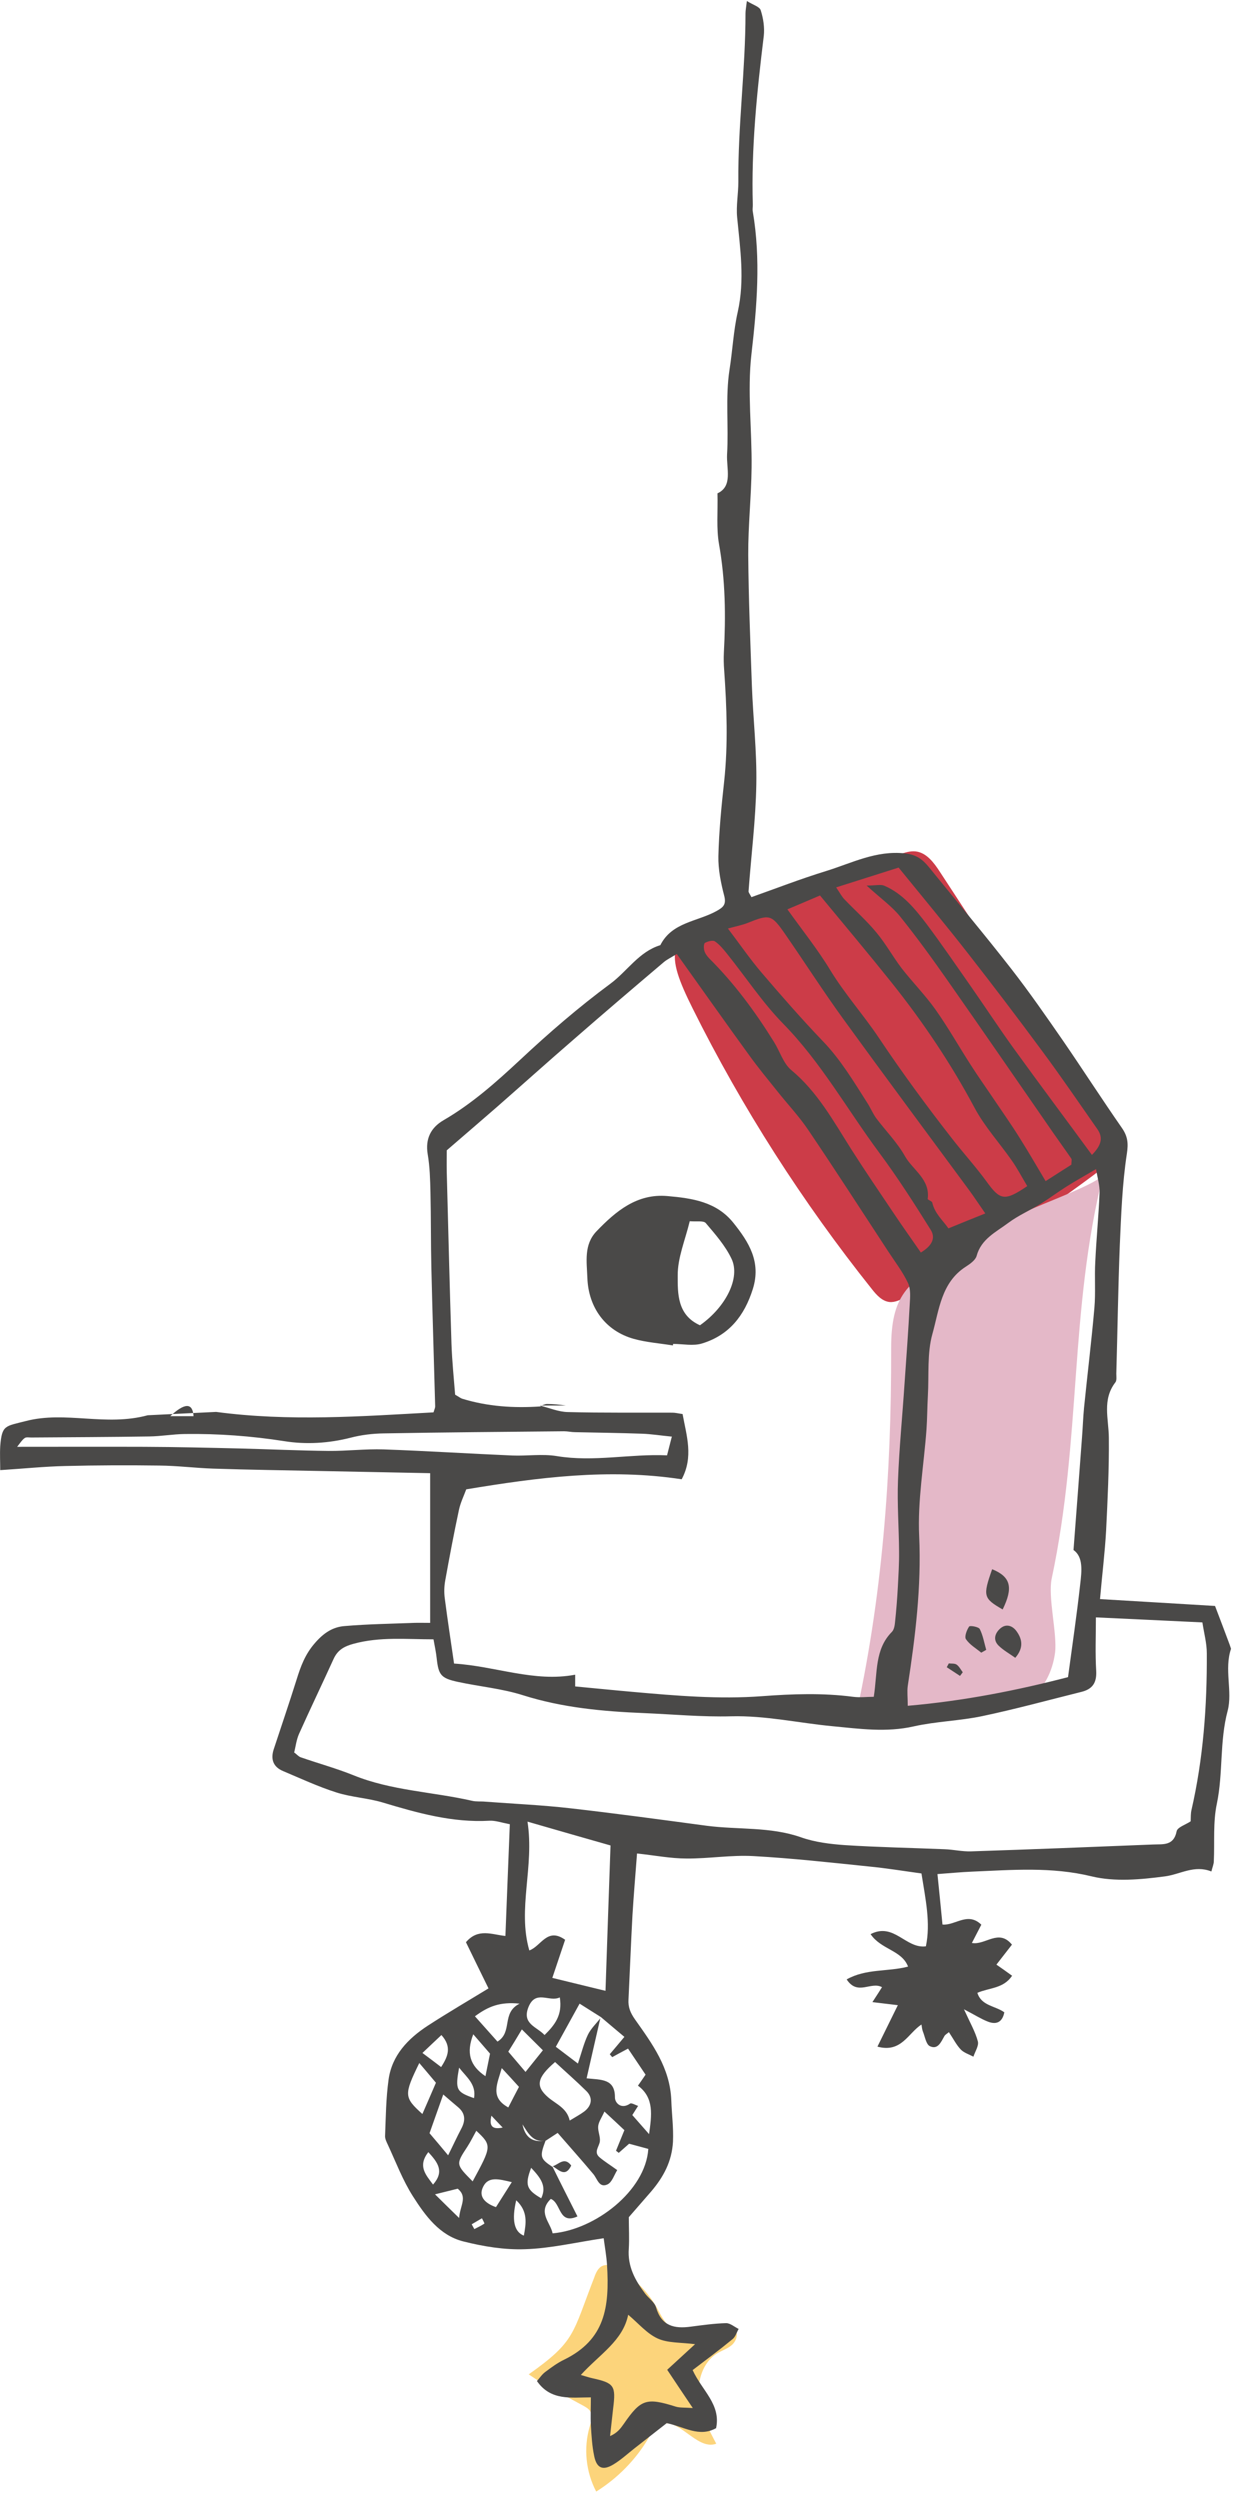 <svg xmlns:xlink="http://www.w3.org/1999/xlink" xmlns="http://www.w3.org/2000/svg" version="1.1" viewBox="0 0 81 164" height="164px" width="81px">
    <title>4C3CC1F9-F487-493A-BDEF-696BA03ECBA9</title>
    <g fill-rule="evenodd" fill="none" stroke-width="1" stroke="none" id="Page-1">
        <g fill-rule="nonzero" transform="translate(-1128, -1259)" id="Bababoo-and-Friends.-Home-page-V2">
            <g transform="translate(1128.002, 1259.066)" id="3rd_block_bird_house_">
                <path fill="#FCD47B" id="Path" d="M39.023,149.28 C39.123,149.03 39.243,148.76 39.473,148.62 C39.833,148.41 40.293,148.59 40.643,148.8 C41.683,149.42 42.553,150.32 43.143,151.38 C43.423,151.89 43.683,152.47 44.213,152.7 C44.523,152.84 44.873,152.83 45.213,152.83 C46.223,152.81 47.243,152.79 48.253,152.77 C48.483,153.06 48.323,153.52 48.043,153.77 C47.763,154.02 47.383,154.13 47.063,154.33 C46.133,154.9 45.763,156.12 45.873,157.2 C45.993,158.29 46.503,159.29 47.013,160.25 C45.713,160.73 44.503,158.38 43.283,159.02 C42.953,159.19 42.763,159.55 42.573,159.87 C41.733,161.3 40.543,162.51 39.133,163.39 C38.453,162.1 38.293,160.54 38.703,159.14 C38.803,158.81 38.923,158.44 38.753,158.14 C38.653,157.96 38.453,157.85 38.273,157.75 C37.073,157.09 35.813,156.47 34.703,155.7 C37.803,153.51 37.553,153.06 39.033,149.27"></path>
                <path fill="#CC3C48" id="Path" d="M57.233,84.51 C57.533,84.89 57.893,85.29 58.373,85.35 C58.753,85.39 59.123,85.2 59.463,85.01 C63.733,82.62 67.843,79.95 71.773,77.03 C72.303,76.63 72.873,76.17 73.003,75.52 C73.143,74.84 72.743,74.17 72.363,73.58 C68.833,68.08 65.283,62.6 61.693,57.13 C61.303,56.53 60.813,55.87 60.103,55.79 C59.743,55.75 59.383,55.87 59.033,55.99 C55.213,57.3 51.393,58.6 47.573,59.91 C43.623,61.27 43.673,62.5 45.463,66.09 C48.713,72.62 52.683,78.81 57.233,84.51"></path>
                <path fill="#E4B8C8" id="Path" d="M56.083,112.89 C59.073,112.6 62.063,112.32 65.053,112.03 C65.863,111.95 66.693,111.87 67.403,111.47 C68.493,110.86 69.093,109.59 69.253,108.35 C69.403,107.11 68.773,104.72 69.033,103.49 C71.003,94.21 70.163,86.03 72.413,76.97 C72.273,77.51 68.183,78.99 67.553,79.33 C65.833,80.23 64.153,81.21 62.513,82.23 C59.523,84.1 58.483,84.89 58.493,88.44 C58.513,96.7 57.913,104.81 56.093,112.89"></path>
                <path fill="#4A4948" id="Shape" d="M32.993,139.51 C32.663,139.17 32.463,138.95 32.253,138.73 C32.133,139.28 32.183,139.68 32.993,139.51 Z M30.963,145.86 C31.023,145.96 31.073,146.07 31.133,146.17 C31.353,146.06 31.583,145.95 31.793,145.81 C31.813,145.8 31.693,145.58 31.633,145.46 C31.403,145.59 31.183,145.73 30.953,145.86 M28.423,143.25 C29.193,142.38 28.723,141.79 28.113,141.12 C27.403,142.04 27.943,142.6 28.423,143.25 Z M35.523,144.15 C35.903,143.35 35.483,142.81 34.863,142.15 C34.433,143.28 34.563,143.59 35.523,144.15 Z M31.113,137.58 C31.273,136.67 30.623,136.21 30.133,135.58 C29.873,137.03 29.943,137.17 31.113,137.58 Z M34.383,146.6 C34.533,145.79 34.663,145.01 33.883,144.28 C33.577,145.573 33.743,146.347 34.383,146.6 Z M30.133,145.45 C30.193,144.62 30.713,144.07 30.043,143.52 C29.593,143.63 29.163,143.74 28.553,143.89 C29.103,144.43 29.523,144.85 30.143,145.45 M27.733,134.62 C28.283,135.03 28.613,135.28 28.953,135.54 C29.423,134.82 29.653,134.2 28.973,133.44 C28.563,133.82 28.223,134.15 27.723,134.62 M31.863,136.14 C31.983,135.56 32.073,135.1 32.163,134.66 C31.813,134.25 31.493,133.89 31.063,133.39 C30.593,134.61 30.833,135.45 31.863,136.14 Z M34.063,136.84 C33.703,136.44 33.363,136.07 32.933,135.61 C32.643,136.65 32.143,137.52 33.363,138.19 C33.613,137.7 33.833,137.28 34.063,136.84 Z M31.673,143.48 C31.443,144.04 31.813,144.47 32.553,144.73 C32.883,144.22 33.213,143.68 33.593,143.09 C32.733,142.89 32.003,142.67 31.673,143.48 Z M35.633,134.44 C35.203,134.01 34.793,133.61 34.253,133.07 C33.913,133.64 33.653,134.07 33.363,134.53 C33.763,135 34.103,135.4 34.493,135.86 C34.893,135.36 35.223,134.95 35.633,134.44 Z M27.523,135.27 C26.503,137.36 26.513,137.53 27.723,138.62 C28.013,137.95 28.303,137.3 28.613,136.57 C28.263,136.15 27.913,135.74 27.523,135.28 M32.653,133.87 C33.673,133.24 32.893,131.99 34.103,131.38 C32.833,131.25 32.063,131.55 31.173,132.21 C31.693,132.79 32.183,133.34 32.653,133.87 Z M30.673,140.77 C29.913,141.93 29.913,141.92 31.023,143.04 C32.263,140.75 32.303,140.69 31.263,139.72 C31.073,140.06 30.893,140.43 30.673,140.77 Z M34.673,131.64 C34.263,132.72 35.243,132.9 35.743,133.44 C36.403,132.79 36.933,132.14 36.743,130.97 C36.053,131.31 35.143,130.42 34.673,131.64 Z M30.273,139.59 C30.563,139.05 30.553,138.58 30.063,138.17 C29.783,137.94 29.513,137.7 29.093,137.34 C28.753,138.3 28.473,139.09 28.193,139.88 C28.633,140.39 28.993,140.83 29.413,141.33 C29.743,140.67 29.993,140.12 30.273,139.59 Z M11.173,92.84 L12.703,92.84 C12.643,91.947 12.13,91.95 11.163,92.85 L11.173,92.84 Z M36.423,135.22 C35.253,136.23 35.123,136.79 35.983,137.53 C36.513,137.98 37.213,138.23 37.393,139.05 C37.783,138.81 38.073,138.66 38.343,138.46 C38.853,138.07 38.923,137.55 38.493,137.12 C37.823,136.46 37.123,135.85 36.433,135.21 M38.863,155.95 C40.323,156.27 40.433,156.44 40.243,157.95 C40.173,158.55 40.113,159.15 40.043,159.75 C40.523,159.54 40.733,159.25 40.943,158.95 C42.063,157.33 42.423,157.21 44.363,157.82 C44.633,157.9 44.943,157.87 45.473,157.91 C44.823,156.94 44.313,156.19 43.793,155.4 C44.413,154.83 44.943,154.34 45.623,153.72 C44.663,153.6 43.833,153.65 43.173,153.35 C42.463,153.03 41.913,152.36 41.233,151.79 C40.883,153.5 39.373,154.37 38.123,155.74 C38.503,155.85 38.683,155.91 38.863,155.95 Z M60.433,82.11 C61.083,81.72 61.463,81.22 61.093,80.62 C60.013,78.89 58.913,77.17 57.693,75.53 C55.603,72.71 53.893,69.63 51.403,67.09 C50.043,65.7 48.953,64.04 47.733,62.52 C47.493,62.22 47.233,61.9 46.923,61.69 C46.783,61.6 46.453,61.69 46.273,61.79 C46.183,61.85 46.183,62.15 46.233,62.31 C46.283,62.49 46.413,62.66 46.543,62.8 C48.203,64.45 49.573,66.31 50.803,68.29 C51.193,68.91 51.413,69.7 51.943,70.14 C53.663,71.57 54.703,73.48 55.863,75.31 C56.773,76.74 57.733,78.15 58.683,79.56 C59.243,80.4 59.833,81.22 60.433,82.09 M44.083,94.18 C43.353,94.11 42.743,94.01 42.133,93.99 C40.673,93.94 39.213,93.92 37.753,93.89 C37.513,93.89 37.263,93.83 37.023,93.83 C33.073,93.87 29.123,93.9 25.183,93.97 C24.463,93.98 23.713,94.07 23.023,94.25 C21.573,94.62 20.093,94.71 18.663,94.48 C16.493,94.14 14.323,93.98 12.123,94.01 C11.353,94.02 10.573,94.16 9.803,94.17 C7.213,94.21 4.623,94.22 2.043,94.24 C1.893,94.24 1.713,94.2 1.613,94.28 C1.443,94.4 1.323,94.6 1.123,94.85 C4.033,94.85 6.753,94.84 9.473,94.85 C11.573,94.86 13.683,94.91 15.783,94.96 C17.713,95.01 19.643,95.1 21.573,95.12 C22.773,95.13 23.983,94.98 25.183,95.02 C28.003,95.12 30.813,95.3 33.623,95.42 C34.593,95.46 35.593,95.3 36.553,95.46 C38.983,95.86 41.373,95.3 43.783,95.41 C43.893,94.99 43.973,94.68 44.103,94.16 M40.063,121 C38.273,120.49 36.523,119.99 34.623,119.44 C35.083,122.42 33.953,125.15 34.743,127.89 C35.523,127.61 35.913,126.35 37.093,127.19 C36.803,128.05 36.523,128.89 36.253,129.69 C37.443,129.98 38.513,130.24 39.743,130.54 C39.853,127.4 39.953,124.29 40.073,121 M47.773,60.84 C48.563,61.88 49.233,62.86 50.003,63.76 C51.303,65.28 52.613,66.78 53.993,68.22 C55.173,69.44 56.023,70.87 56.923,72.28 C57.133,72.6 57.283,72.97 57.503,73.28 C58.133,74.12 58.893,74.88 59.403,75.79 C59.923,76.7 61.063,77.3 60.893,78.59 C60.893,78.65 61.173,78.73 61.193,78.83 C61.353,79.55 61.903,80.01 62.253,80.52 C63.083,80.18 63.893,79.85 64.673,79.54 C64.253,78.94 63.943,78.46 63.603,78 C60.853,74.27 58.083,70.55 55.363,66.8 C54.043,64.98 52.833,63.09 51.553,61.24 C50.633,59.91 50.523,59.9 49.053,60.49 C48.693,60.63 48.313,60.7 47.773,60.85 M67.423,77.74 C67.063,77.14 66.773,76.58 66.413,76.07 C65.603,74.91 64.623,73.84 63.963,72.6 C62.413,69.7 60.593,66.99 58.543,64.42 C57.023,62.52 55.453,60.65 53.823,58.68 C53.083,59 52.393,59.29 51.683,59.59 C52.683,60.99 53.683,62.23 54.503,63.59 C55.463,65.16 56.683,66.52 57.693,68.03 C59.203,70.29 60.813,72.48 62.483,74.62 C63.223,75.57 64.033,76.46 64.743,77.43 C65.643,78.68 65.933,78.76 67.423,77.75 M55.433,58.94 C56.133,59.67 56.893,60.34 57.533,61.12 C58.143,61.85 58.613,62.71 59.193,63.47 C59.903,64.38 60.723,65.21 61.393,66.15 C62.223,67.32 62.933,68.58 63.713,69.79 C64.203,70.56 64.733,71.3 65.243,72.06 C65.803,72.89 66.383,73.71 66.913,74.56 C67.493,75.48 68.043,76.43 68.633,77.42 C69.163,77.08 69.773,76.69 70.323,76.34 C70.323,76.14 70.363,76.01 70.323,75.95 C69.933,75.38 69.533,74.83 69.143,74.27 C66.833,70.94 64.543,67.6 62.213,64.28 C61.213,62.85 60.183,61.43 59.083,60.06 C58.543,59.39 57.813,58.88 56.883,58.03 C57.493,58.03 57.813,57.94 58.043,58.04 C59.253,58.56 60.063,59.56 60.833,60.57 C61.813,61.88 62.733,63.23 63.673,64.57 C64.643,65.96 65.573,67.38 66.563,68.75 C68.233,71.06 69.943,73.34 71.673,75.7 C72.283,75.08 72.433,74.58 72.023,74 C70.823,72.29 69.643,70.55 68.393,68.87 C66.813,66.73 65.193,64.6 63.553,62.5 C62.063,60.59 60.503,58.72 58.983,56.85 C57.623,57.28 56.323,57.69 54.883,58.15 C55.153,58.55 55.263,58.77 55.433,58.94 Z M71.023,94.2 C71.073,93.57 71.093,92.93 71.153,92.3 C71.373,90.12 71.643,87.93 71.833,85.75 C71.923,84.73 71.833,83.71 71.893,82.69 C71.963,81.19 72.113,79.69 72.173,78.19 C72.193,77.72 72.043,77.24 71.943,76.63 C71.143,77.1 70.553,77.43 69.983,77.79 C69.413,78.15 68.883,78.55 68.323,78.9 C67.613,79.33 66.843,79.67 66.183,80.16 C65.383,80.76 64.403,81.21 64.103,82.33 C64.023,82.61 63.663,82.86 63.383,83.04 C61.783,84.07 61.643,85.87 61.203,87.44 C60.843,88.72 60.983,90.15 60.903,91.51 C60.863,92.24 60.863,92.98 60.813,93.71 C60.643,96.04 60.223,98.39 60.333,100.71 C60.483,104.04 60.083,107.28 59.583,110.54 C59.533,110.91 59.583,111.29 59.583,111.84 C63.293,111.52 66.793,110.82 70.103,109.96 C70.393,107.81 70.683,105.84 70.903,103.86 C71.003,103 71.113,102.08 70.463,101.62 C70.663,99.02 70.843,96.61 71.023,94.2 Z M19.323,114.91 C19.513,115.06 19.613,115.18 19.743,115.22 C20.893,115.62 22.063,115.94 23.183,116.39 C25.683,117.41 28.383,117.48 30.973,118.07 C31.253,118.14 31.563,118.1 31.853,118.13 C33.703,118.27 35.563,118.35 37.403,118.56 C40.403,118.9 43.393,119.31 46.383,119.71 C48.443,119.98 50.563,119.76 52.583,120.47 C53.493,120.79 54.483,120.91 55.453,120.98 C57.633,121.12 59.823,121.16 62.003,121.25 C62.583,121.27 63.163,121.41 63.743,121.39 C67.723,121.26 71.703,121.1 75.683,120.94 C76.323,120.91 77.043,121.05 77.233,120.07 C77.283,119.81 77.823,119.64 78.153,119.42 C78.163,119.17 78.153,118.92 78.203,118.69 C78.983,115.3 79.233,111.85 79.213,108.39 C79.213,107.74 79.033,107.09 78.923,106.37 C76.563,106.26 74.353,106.15 71.933,106.04 C71.933,107.24 71.883,108.4 71.953,109.55 C71.993,110.33 71.713,110.75 70.973,110.93 C68.803,111.47 66.653,112.06 64.463,112.52 C62.993,112.83 61.453,112.86 59.983,113.19 C58.183,113.6 56.423,113.35 54.643,113.18 C52.423,112.97 50.243,112.47 47.983,112.53 C46.083,112.58 44.173,112.4 42.273,112.32 C39.583,112.21 36.933,111.97 34.333,111.15 C32.953,110.71 31.473,110.58 30.043,110.27 C28.933,110.03 28.783,109.81 28.663,108.73 C28.623,108.35 28.543,107.97 28.453,107.48 C26.663,107.48 24.943,107.3 23.213,107.77 C22.583,107.94 22.163,108.18 21.893,108.77 C21.143,110.42 20.363,112.04 19.623,113.69 C19.453,114.08 19.403,114.52 19.303,114.93 M35.493,92.18 L35.463,92.15 C36.063,92.3 36.663,92.56 37.273,92.57 C39.563,92.63 41.853,92.6 44.143,92.61 C44.323,92.61 44.513,92.66 44.803,92.7 C45.063,94.13 45.533,95.51 44.743,96.98 C39.963,96.25 35.303,96.86 30.603,97.64 C30.443,98.07 30.223,98.52 30.123,98.99 C29.793,100.53 29.503,102.07 29.223,103.62 C29.153,104 29.143,104.41 29.193,104.79 C29.373,106.18 29.583,107.56 29.803,109.07 C32.533,109.24 35.063,110.31 37.753,109.8 L37.753,110.57 C39.043,110.69 40.303,110.82 41.563,110.93 C44.373,111.18 47.193,111.42 50.013,111.21 C52.013,111.06 54.003,110.99 55.993,111.25 C56.453,111.31 56.913,111.25 57.353,111.25 C57.603,109.65 57.403,108.14 58.543,106.99 C58.693,106.84 58.733,106.54 58.753,106.31 C58.833,105.55 58.893,104.79 58.933,104.04 C58.973,103.26 59.023,102.49 59.013,101.71 C59.003,100.15 58.883,98.6 58.943,97.05 C59.023,94.93 59.233,92.81 59.373,90.69 C59.493,88.96 59.623,87.23 59.713,85.5 C59.743,85.03 59.783,84.5 59.603,84.11 C59.253,83.37 58.743,82.71 58.293,82.02 C56.553,79.37 54.843,76.71 53.063,74.08 C52.453,73.17 51.683,72.36 51.003,71.5 C50.393,70.74 49.773,69.99 49.203,69.2 C47.603,67 46.033,64.77 44.423,62.52 C44.033,62.76 43.773,62.88 43.563,63.06 C41.593,64.73 39.633,66.4 37.683,68.1 C35.983,69.57 34.313,71.07 32.623,72.55 C31.603,73.44 30.573,74.32 29.323,75.4 C29.323,75.67 29.313,76.25 29.323,76.83 C29.423,80.58 29.513,84.34 29.633,88.09 C29.673,89.25 29.793,90.4 29.873,91.43 C30.153,91.59 30.233,91.66 30.323,91.69 C32.013,92.21 33.733,92.32 35.483,92.2 M35.813,140.36 C34.983,140.52 34.663,139.87 34.293,139.3 C34.467,140.167 34.973,140.52 35.813,140.36 C35.413,141.42 35.443,141.55 36.263,142.09 L36.263,142.07 C36.793,143.15 37.343,144.23 37.903,145.34 C36.653,145.9 36.843,144.46 36.153,144.19 C35.263,145.06 36.123,145.72 36.273,146.45 C39.053,146.21 42.373,143.67 42.553,140.91 C42.113,140.79 41.663,140.67 41.293,140.57 C41.023,140.81 40.813,140.99 40.613,141.17 L40.433,141.03 C40.603,140.6 40.783,140.18 40.983,139.68 C40.573,139.29 40.193,138.94 39.673,138.46 C39.493,138.86 39.293,139.13 39.263,139.42 C39.233,139.75 39.413,140.1 39.373,140.42 C39.323,140.78 38.943,141.12 39.363,141.47 C39.683,141.74 40.043,141.96 40.513,142.3 C40.313,142.62 40.173,143.1 39.873,143.24 C39.323,143.49 39.213,142.88 38.943,142.56 C38.173,141.64 37.373,140.75 36.603,139.86 C36.253,140.09 36.043,140.23 35.823,140.37 M39.453,132.27 C38.993,131.98 38.523,131.68 38.043,131.38 C37.473,132.42 36.993,133.29 36.483,134.21 C36.963,134.57 37.373,134.89 37.933,135.31 C38.173,134.59 38.323,133.98 38.583,133.43 C38.773,133.03 39.123,132.7 39.403,132.34 C39.113,133.62 38.813,134.9 38.503,136.28 C39.473,136.38 40.373,136.3 40.363,137.54 C40.363,137.89 40.773,138.34 41.353,137.94 C41.443,137.87 41.703,138.03 41.883,138.09 C41.763,138.28 41.643,138.47 41.503,138.69 C41.843,139.08 42.223,139.51 42.603,139.94 C42.773,138.71 42.953,137.56 41.873,136.76 C42.033,136.53 42.193,136.31 42.373,136.04 C41.983,135.46 41.613,134.91 41.223,134.33 C40.793,134.56 40.483,134.72 40.183,134.89 L40.023,134.7 C40.303,134.37 40.583,134.04 40.983,133.56 C40.453,133.12 39.963,132.7 39.463,132.28 M14.183,92.56 C18.973,93.2 23.723,92.85 28.453,92.59 C28.513,92.39 28.563,92.3 28.563,92.2 C28.483,89.17 28.383,86.14 28.313,83.11 C28.273,81.46 28.293,79.81 28.253,78.15 C28.233,77.32 28.213,76.48 28.073,75.66 C27.903,74.64 28.283,73.91 29.103,73.43 C30.983,72.34 32.563,70.93 34.143,69.46 C36.023,67.7 37.993,66 40.063,64.47 C41.173,63.65 41.933,62.37 43.343,61.94 C44.103,60.43 45.773,60.4 47.033,59.7 C47.483,59.45 47.683,59.27 47.533,58.69 C47.313,57.85 47.133,56.96 47.153,56.1 C47.193,54.46 47.353,52.82 47.533,51.19 C47.793,48.76 47.703,46.33 47.533,43.9 C47.503,43.52 47.493,43.13 47.513,42.74 C47.643,40.35 47.613,37.98 47.193,35.62 C47.013,34.6 47.123,33.53 47.093,32.3 C48.113,31.83 47.673,30.68 47.723,29.74 C47.833,27.89 47.603,26.01 47.883,24.19 C48.083,22.93 48.143,21.63 48.423,20.4 C48.893,18.3 48.583,16.25 48.383,14.18 C48.313,13.42 48.463,12.64 48.463,11.87 C48.433,8.17 48.933,4.5 48.933,0.8 C48.933,0.62 48.973,0.43 49.023,0 C49.413,0.25 49.863,0.37 49.933,0.61 C50.103,1.14 50.193,1.74 50.133,2.29 C49.683,5.97 49.303,9.66 49.413,13.38 C49.413,13.53 49.383,13.68 49.413,13.82 C49.943,16.94 49.683,20.04 49.323,23.17 C49.043,25.62 49.363,28.13 49.333,30.61 C49.313,32.52 49.103,34.42 49.113,36.33 C49.133,39.2 49.253,42.07 49.353,44.94 C49.433,47.09 49.683,49.24 49.643,51.38 C49.603,53.73 49.303,56.07 49.133,58.41 C49.133,58.49 49.213,58.58 49.323,58.79 C50.933,58.22 52.553,57.59 54.213,57.08 C55.903,56.56 57.503,55.71 59.403,55.92 C60.143,56 60.553,56.31 60.963,56.81 C62.773,59.04 64.623,61.24 66.383,63.5 C67.573,65.03 68.683,66.63 69.783,68.22 C71.083,70.11 72.323,72.04 73.633,73.92 C74.023,74.48 74.073,74.93 73.963,75.64 C73.663,77.61 73.593,79.61 73.503,81.6 C73.393,84.41 73.353,87.23 73.273,90.05 C73.273,90.24 73.313,90.49 73.213,90.62 C72.333,91.76 72.773,93.01 72.783,94.25 C72.803,96.28 72.703,98.32 72.603,100.35 C72.523,101.79 72.343,103.23 72.203,104.84 C74.833,105 77.333,105.14 79.753,105.29 C80.103,106.21 80.413,107.02 80.713,107.83 L80.803,108.1 C80.343,109.45 80.913,110.9 80.583,112.16 C80.043,114.18 80.293,116.24 79.873,118.26 C79.613,119.48 79.733,120.78 79.673,122.04 C79.673,122.22 79.593,122.4 79.513,122.71 C78.393,122.26 77.463,122.9 76.473,123.03 C74.883,123.24 73.183,123.4 71.653,123.03 C69.023,122.39 66.423,122.61 63.803,122.72 C63.083,122.75 62.363,122.82 61.533,122.88 C61.643,123.96 61.753,125.05 61.863,126.19 C62.703,126.27 63.513,125.33 64.413,126.2 C64.213,126.58 64.013,126.98 63.793,127.4 C64.683,127.56 65.553,126.44 66.423,127.51 C66.073,127.96 65.753,128.37 65.403,128.82 C65.733,129.05 66.053,129.27 66.433,129.55 C65.863,130.4 64.943,130.33 64.153,130.67 C64.413,131.53 65.333,131.52 65.923,131.95 C65.783,132.65 65.353,132.76 64.843,132.56 C64.403,132.39 64.003,132.13 63.273,131.75 C63.693,132.67 64.023,133.24 64.183,133.85 C64.263,134.14 64.003,134.52 63.893,134.86 C63.613,134.71 63.283,134.61 63.073,134.4 C62.773,134.09 62.573,133.68 62.283,133.25 C62.153,133.36 62.033,133.42 61.983,133.52 C61.763,133.91 61.553,134.42 61.033,134.17 C60.783,134.05 60.713,133.54 60.573,133.2 C60.523,133.07 60.513,132.92 60.483,132.75 C59.613,133.31 59.163,134.63 57.593,134.2 C58.063,133.25 58.483,132.39 58.933,131.48 C58.473,131.43 57.963,131.36 57.263,131.28 C57.573,130.8 57.733,130.56 57.893,130.3 C57.163,129.9 56.293,130.89 55.573,129.79 C56.853,129.07 58.263,129.3 59.603,128.95 C59.193,127.87 57.833,127.84 57.143,126.82 C58.683,126.03 59.443,127.79 60.773,127.62 C61.093,126.09 60.753,124.55 60.483,122.84 C59.313,122.68 58.163,122.49 57.013,122.38 C54.493,122.12 51.973,121.84 49.443,121.7 C47.993,121.62 46.523,121.87 45.073,121.86 C44.013,121.86 42.963,121.65 41.813,121.53 C41.703,122.97 41.593,124.27 41.513,125.58 C41.413,127.42 41.343,129.27 41.253,131.11 C41.223,131.61 41.373,131.98 41.683,132.42 C42.813,134.02 43.983,135.59 44.063,137.73 C44.093,138.63 44.213,139.51 44.173,140.43 C44.103,141.74 43.543,142.76 42.743,143.7 C42.233,144.29 41.723,144.87 41.273,145.39 C41.273,146.12 41.313,146.79 41.273,147.45 C41.183,148.61 41.683,149.53 42.343,150.4 C42.573,150.71 42.963,150.96 43.063,151.31 C43.413,152.53 44.263,152.72 45.343,152.57 C46.113,152.47 46.893,152.36 47.663,152.34 C47.933,152.34 48.213,152.59 48.483,152.72 C48.353,152.95 48.273,153.24 48.083,153.39 C47.233,154.09 46.343,154.75 45.463,155.42 C46.073,156.76 47.333,157.67 47.003,159.23 C45.883,159.85 44.913,159.14 43.763,158.9 C43.113,159.41 42.383,159.98 41.663,160.54 C41.203,160.9 40.763,161.31 40.263,161.61 C39.573,162.03 39.163,161.86 39.003,161.07 C38.863,160.41 38.823,159.72 38.783,159.04 C38.753,158.46 38.783,157.88 38.783,157.21 C37.483,157.21 36.153,157.45 35.243,156.14 C35.413,155.95 35.573,155.7 35.793,155.54 C36.183,155.25 36.583,154.95 37.023,154.74 C39.723,153.42 40.013,151.29 39.843,148.52 C39.803,147.91 39.693,147.31 39.623,146.77 C37.793,147.04 36.133,147.44 34.463,147.49 C33.113,147.54 31.723,147.31 30.413,146.98 C28.853,146.59 27.913,145.29 27.103,144.02 C26.433,142.97 25.983,141.77 25.453,140.63 C25.373,140.46 25.273,140.26 25.273,140.08 C25.323,138.84 25.333,137.59 25.503,136.37 C25.723,134.77 26.773,133.68 28.073,132.83 C29.413,131.96 30.803,131.15 32.063,130.38 C31.573,129.39 31.073,128.35 30.583,127.35 C31.383,126.41 32.283,126.85 33.173,126.94 C33.273,124.45 33.363,122.03 33.463,119.61 C32.893,119.5 32.503,119.36 32.133,119.38 C29.693,119.52 27.403,118.87 25.103,118.18 C24.123,117.89 23.073,117.84 22.093,117.53 C20.893,117.15 19.733,116.61 18.573,116.12 C17.933,115.85 17.753,115.35 17.963,114.7 C18.463,113.18 18.983,111.66 19.463,110.13 C19.733,109.26 20.023,108.46 20.673,107.72 C21.243,107.06 21.843,106.67 22.613,106.61 C24.123,106.48 25.643,106.46 27.153,106.4 C27.493,106.39 27.823,106.4 28.233,106.4 L28.233,96.58 C25.903,96.53 23.523,96.49 21.143,96.44 C18.753,96.39 16.363,96.36 13.973,96.28 C12.803,96.24 11.633,96.09 10.453,96.08 C8.393,96.05 6.333,96.06 4.283,96.11 C2.923,96.14 1.563,96.28 0.013,96.38 C0.013,95.85 -0.017,95.33 0.013,94.81 C0.123,93.41 0.333,93.51 1.693,93.16 C4.303,92.48 6.923,93.53 9.693,92.78"></path>
                <path fill="#4A4948" id="Shape" d="M45.953,86.87 C47.653,85.67 48.613,83.75 48.013,82.51 C47.603,81.65 46.943,80.9 46.323,80.17 C46.173,80 45.713,80.09 45.273,80.05 C44.973,81.29 44.473,82.45 44.483,83.62 C44.483,84.78 44.443,86.21 45.953,86.88 M44.163,88.2 C43.303,88.06 42.433,88 41.603,87.77 C39.743,87.25 38.623,85.72 38.553,83.77 C38.513,82.7 38.313,81.59 39.153,80.71 C40.423,79.39 41.813,78.22 43.813,78.4 C45.423,78.54 47.023,78.77 48.133,80.15 C49.153,81.42 49.973,82.72 49.413,84.5 C48.863,86.25 47.853,87.53 46.083,88.07 C45.503,88.25 44.823,88.1 44.183,88.1 L44.163,88.22 L44.163,88.2 Z"></path>
                <path fill="#4A4948" id="Path" d="M35.493,92.16 C35.633,92.12 35.763,92.04 35.903,92.04 C36.313,92.04 36.733,92.08 37.143,92.14 C36.593,92.14 36.033,92.14 35.473,92.14 L35.493,92.16 L35.493,92.16 Z"></path>
                <path fill="#4A4948" id="Path" d="M65.123,102.88 C66.353,103.38 66.513,104.09 65.813,105.52 C64.543,104.79 64.503,104.64 65.123,102.88"></path>
                <path fill="#4A4948" id="Path" d="M66.653,108.7 C66.243,108.41 65.863,108.2 65.553,107.9 C65.163,107.52 65.303,107.08 65.653,106.77 C66.063,106.41 66.503,106.61 66.753,106.99 C67.093,107.48 67.203,108.04 66.643,108.69"></path>
                <path fill="#4A4948" id="Path" d="M64.413,108.36 C64.063,108.07 63.643,107.83 63.403,107.47 C63.293,107.31 63.453,106.87 63.613,106.64 C63.673,106.56 64.243,106.66 64.313,106.81 C64.523,107.23 64.603,107.71 64.733,108.17 C64.633,108.23 64.523,108.29 64.413,108.35"></path>
                <path fill="#4A4948" id="Path" d="M62.273,109.06 C62.453,109.08 62.663,109.05 62.793,109.14 C62.963,109.26 63.063,109.47 63.193,109.64 L63.013,109.88 C62.723,109.69 62.433,109.5 62.143,109.31 L62.283,109.05 L62.273,109.06 Z"></path>
                <path fill="#4A4948" id="Path" d="M36.273,142.05 C36.673,141.93 37.043,141.4 37.493,142 C37.113,142.8 36.693,142.3 36.273,142.04 L36.273,142.06 L36.273,142.05 Z"></path>
            </g>
        </g>
    </g>
</svg>